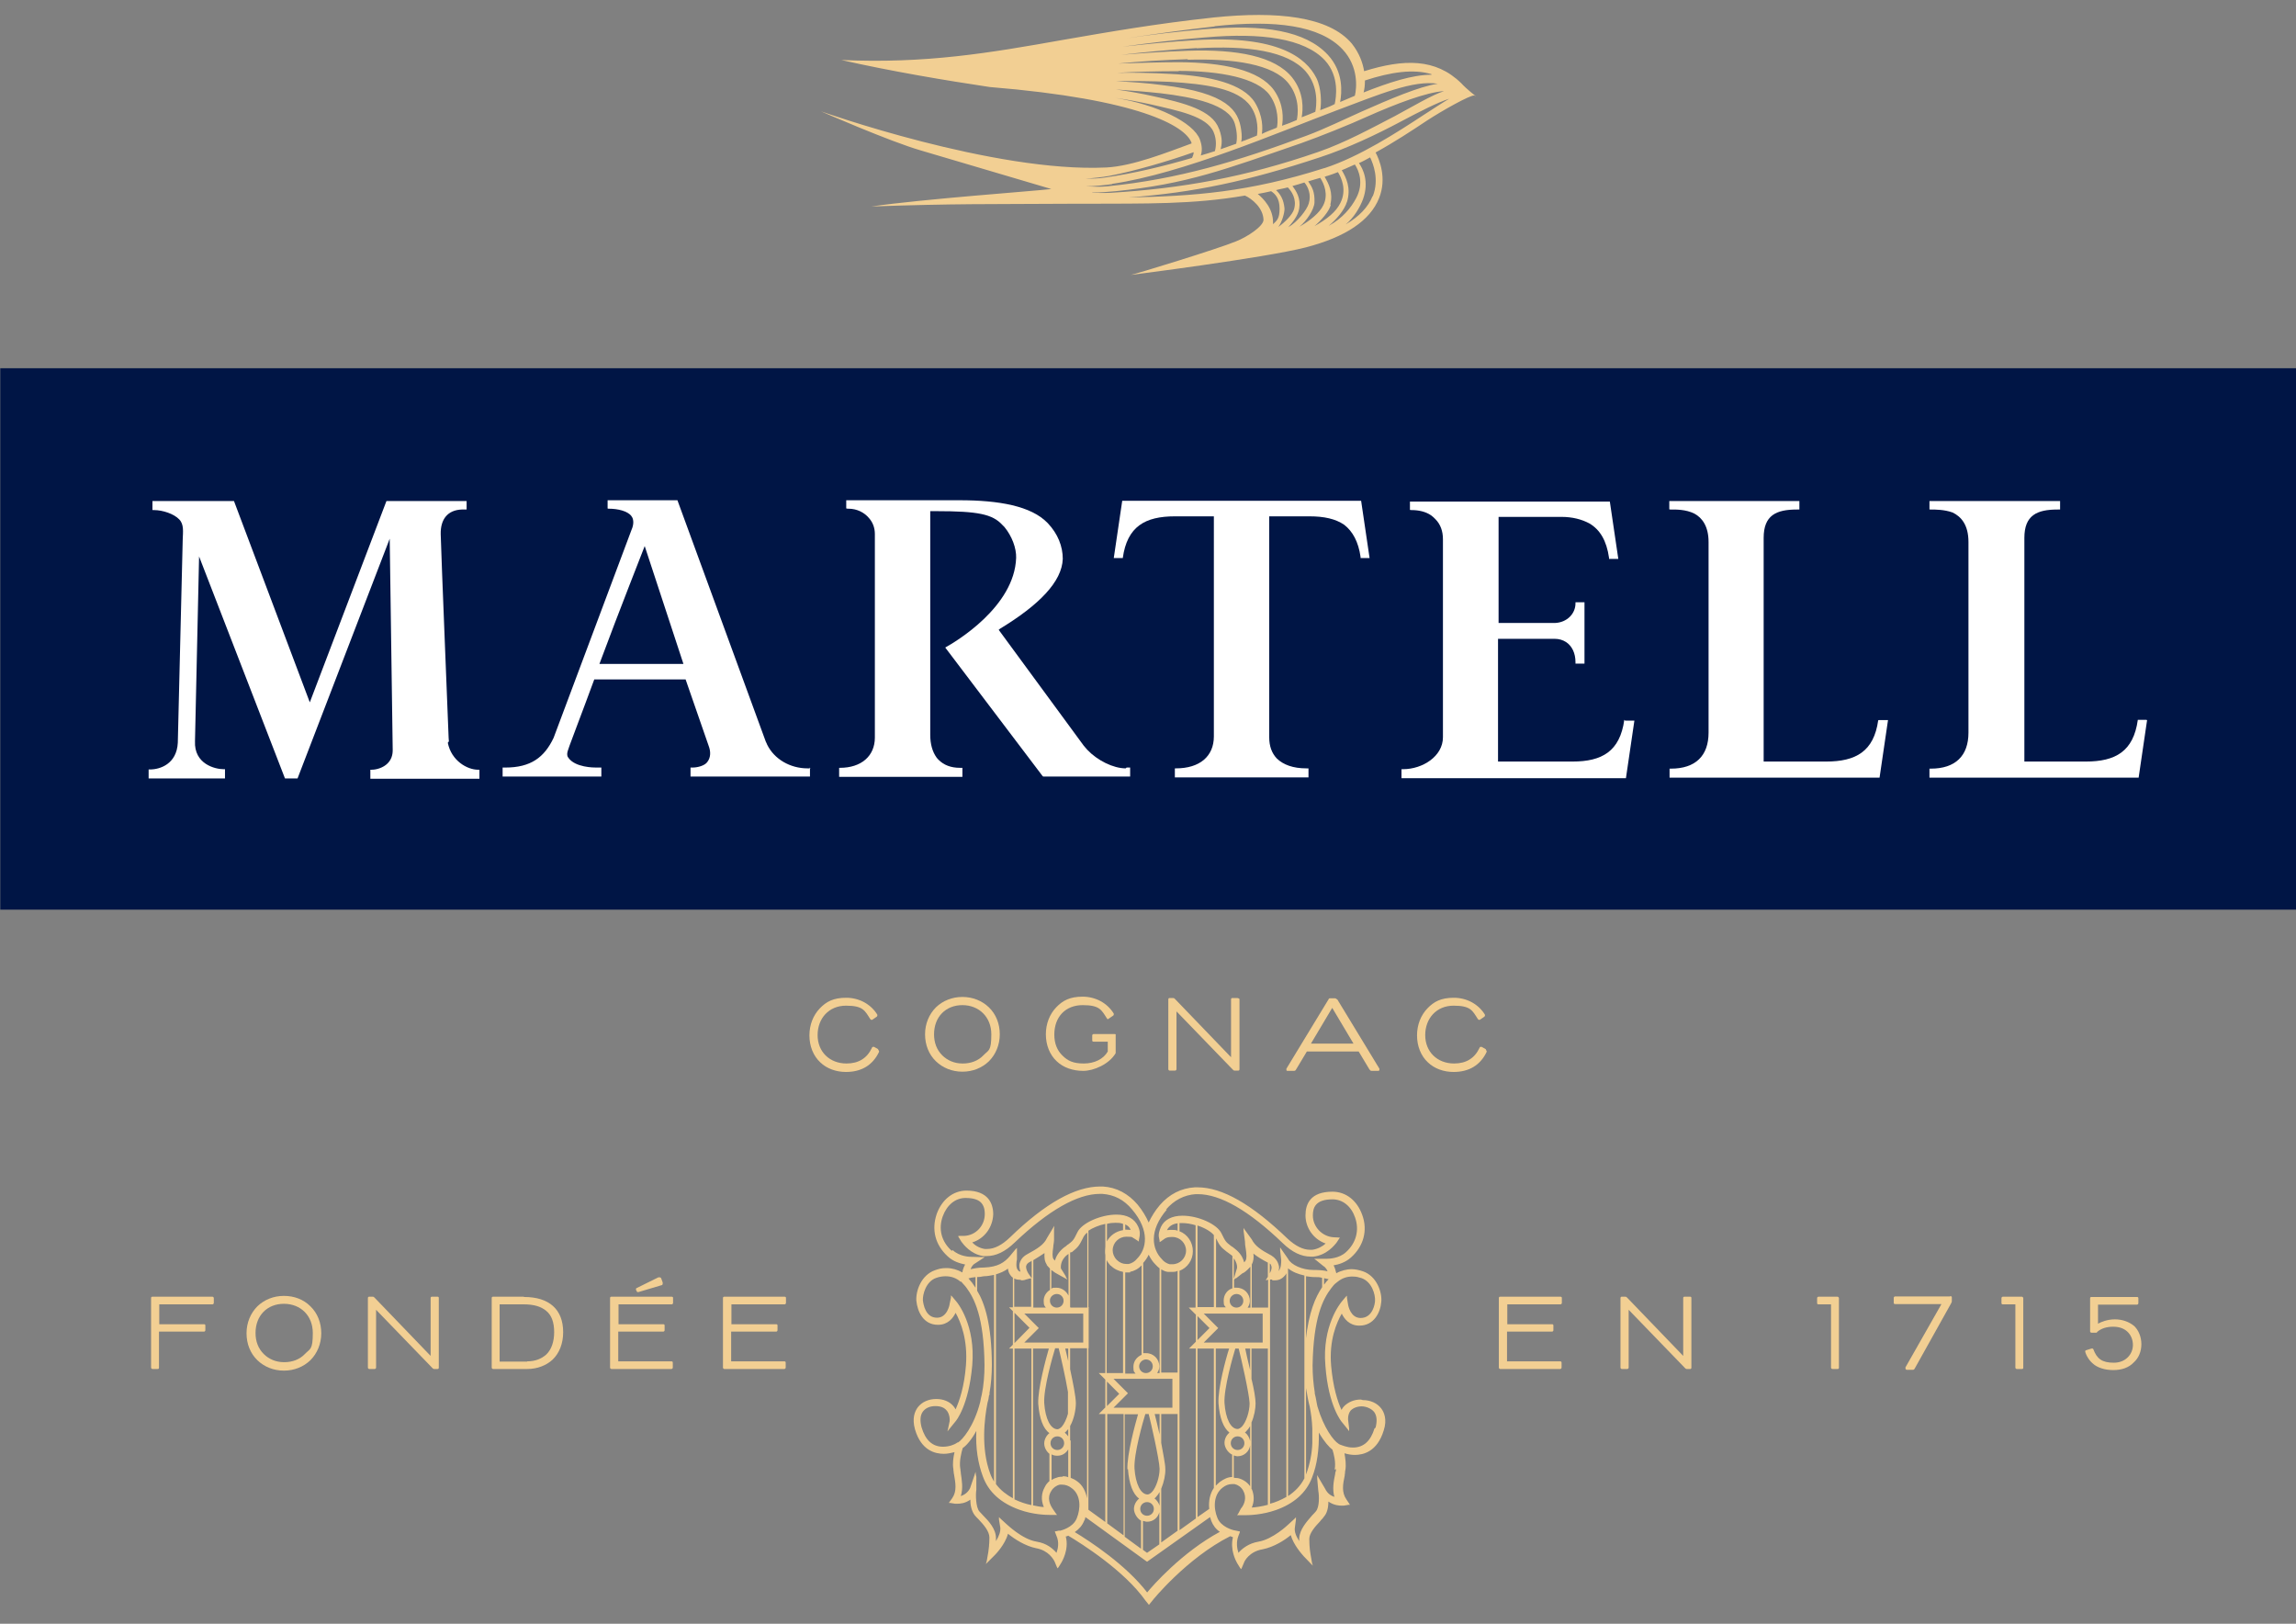 <?xml version="1.0" encoding="utf-8"?>
<!-- Generator: Adobe Illustrator 26.5.2, SVG Export Plug-In . SVG Version: 6.00 Build 0)  -->
<svg version="1.1" id="Calque_1" xmlns="http://www.w3.org/2000/svg" xmlns:xlink="http://www.w3.org/1999/xlink" x="0px" y="0px"
	 viewBox="0 0 841.9 595.3" style="enable-background:new 0 0 841.9 595.3;" xml:space="preserve">
<rect x="0" y="0" width="841.9" height="595.3" fill="#808080" stroke="none"/>
<style type="text/css">
	.st0{fill:#001545;}
	.st1{fill:#FFFFFF;}
	.st2{fill:#F2CF93;}
</style>
<g id="blue_rectangle">
	<path class="st0" d="M0.1,135v198.5h841.8V135H0.1z"/>
</g>
<g id="martell_letters">
	<g>
		<path class="st1" d="M164.6,271.8c0-0.4-0.1-0.9-0.1-1.4c0-0.8-2.8-68.9-2.9-74.6c-0.1-5.5,2.6-8.8,7.7-9c0.8,0,1.4,0,1.8,0v-3.1
			h-29.4l-28.1,73.8l-27.8-73.8H55.9v3.3h0.5c3.3,0,7.4,1.4,9.3,3.4c1.8,1.8,1.4,4.5,1.3,7.4l-1.8,74.5c-0.4,7.8-6.5,9.8-10.2,9.8
			h-0.5v3.3h28V285l0,0v-3h-0.6c-2.9,0-10.8-1.8-10.4-10.3l1.5-67.7l31.5,81.4h4.6l33.8-87.9l1.1,77.5c0,2-0.6,3.6-1.9,4.9
			c-1.6,1.6-4.1,2.3-5.8,2.3h-0.5v3l0,0v0.3h40v-3.3h-0.5c-4,0-9.8-3.3-11.1-9.9L164.6,271.8z"/>
		<path class="st1" d="M297.2,281.7h-1.1c-6.4,0-12.2-3.4-14.8-8.7c-0.1-0.4-0.4-0.8-0.5-1.1l-32.4-88.5h-25.6v3l0,0
			c0,0.1,0.5,0.1,0.5,0.1c3.1,0,6.9,0.8,8.3,2.8c0,0.1,0.1,0.3,0.3,0.5c0.6,1.5,0.3,3.1-0.5,4.9L203,270.5
			c-3.4,7.2-8.4,10.9-17.7,10.9h-1v3.3h36.2v-3.3h-1.9c-0.8,0-7.7,0-10.2-3.6c0-0.1-0.3-0.4-0.3-0.5c-0.4-1.3,0.3-2.5,0.8-4.1
			c0.5-1.5,4.3-11.3,9-24.1h33.5l8.4,24.2c0.9,2.3,0.8,4.4-0.4,6c-0.9,1.4-3.6,2.1-5.4,2.1h-0.8v3l0,0v0.3H297v-3h-0.1v-0.3
			L297.2,281.7z M219.8,243.4c7.5-20.2,16.3-42.3,16.6-43.2l14.2,43.2h-30.9H219.8z"/>
		<path class="st1" d="M412.8,281.7c-4.6,0-10.4-2.9-14.1-6.8c-0.4-0.5-0.9-1-1.3-1.5l-31.2-42.5l0.5-0.4
			c14.3-8.7,22.7-17.2,23-25.6c0-4.6-1.8-9.2-5.5-13.1c0,0,0,0-0.1-0.1l0,0c-6-6.2-17.8-8.3-32.3-8.3h-41.5v3h0.1
			c0,0.1,0.8,0.1,0.8,0.1c3,0,5.8,1.4,7.5,3.5c1.4,1.6,2.1,3.6,2.1,5.8v74.6c0,6.8-5,11.1-12.8,11.1h-0.3v3.3h45.2v-3.3H352
			c-3.3,0-5.9-1-7.8-2.9c-0.3-0.3-0.5-0.5-0.8-0.9c-1.5-2.1-2.3-4.9-2.3-8.3v-82h2.3c15.2,0,20.5,1.1,24.1,5
			c0.3,0.3,0.5,0.5,0.8,0.8c2.8,3.4,4.4,7.8,4.3,11.3c-0.6,18-22.2,30.8-26,32.9l35.6,47l0,0l0.3,0.3h31.9v-3.3h-0.3h-1L412.8,281.7
			z"/>
		<path class="st1" d="M498.9,183.6h-87.4l-3.1,21h3.3c1.6-11.6,8.2-15.3,19.1-15.3h10.7h3.6V270c0,7.3-5.2,11.7-13.9,11.7h-0.4v3.3
			h0.3h48.7v-3.3H479c-4.8,0-8.4-1.3-10.8-3.6c-1.9-2-2.8-4.6-2.8-7.8v-81h4.1l0,0h10.7c5.3,0,9.5,0.9,12.7,3.1
			c3.1,2.4,5.2,6.2,6,11.8v0.4h3.3l-3.1-21L498.9,183.6L498.9,183.6z"/>
		<path class="st1" d="M595.6,263.9L595.6,263.9c-1.6,11.6-8.2,15.3-19,15.3h-27.3v-45H570c1.6,0,3.1,0.4,4.4,1.3
			c2,1.4,3.3,3.9,3.3,7.3v0.5h3.3v-22.5h-3.3v0.4c0,3.8-3.1,7-7.5,7.2h-20.7v-38.9h23c4.1,0,7.5,0.9,10.3,2.4
			c3.9,2.3,6.3,6.3,7.2,12.6v0.4h3.4l-3.1-21H517v3l0,0c0,0.1,0.5,0.1,0.5,0.1c2.8,0,5.3,0.6,7.2,1.9c0.6,0.4,1.1,0.9,1.6,1.4
			c1.9,1.9,2.8,4.4,2.8,7.4v72.6c0,7-7.5,11.7-14.6,11.7h-0.6v3.3h82.3l3.1-21.1h-3.4L595.6,263.9z"/>
		<path class="st1" d="M688.7,264.1c-1.6,11.4-8.2,15.1-19.1,15.1h-22.9v-82c0-8.3,4.6-10.4,12.2-10.4h0.9v-3.1h-47.7v3l0,0
			c0,0.1,0.5,0.1,0.5,0.1c1.8,0,5.5-0.1,8.7,1.5c2.8,1.5,5.2,4.6,5.2,10.4v69.9c0,8.5-4.8,13.2-13.8,13.2h-0.5v3.3h77l3.1-21.1h-3.4
			L688.7,264.1z"/>
		<path class="st1" d="M786.9,263.9h-3c-1.6,11.6-8.2,15.3-19.1,15.3h-22.5v-82c0-8.3,4.6-10.4,12.2-10.4h0.9v-3.1h-47.9v3.1h0.5
			c1.6,0,5,0,8,1.1c3.1,1.5,5.8,4.5,5.8,10.8v69.9c0,8.5-4.8,13.2-13.8,13.2h-0.5v3.3h46.6h2h28.1l3.1-21.1L786.9,263.9L786.9,263.9
			z"/>
	</g>
</g>
<g id="crest_bloc">
	<g>
		<path class="st2" d="M499,513.1L499,513.1c-2.5,0-4.6,0.9-6.2,2.5c-0.4,0.4-0.6,0.8-0.9,1.3c-1.4-3-3.1-8.3-3.8-16.2
			c-0.8-9.3,2-15.8,3.9-19.1c0.9,1.9,2.8,4.4,6.4,4.4h0.1c5.3,0,7.7-4.8,8-8.8c0.3-3.4-1.6-9.3-6.7-11.1c-1.5-0.5-2.9-0.8-4.3-0.8
			c-1.4,0-3.8,0.5-5.5,1.5c-0.3-1.1-0.5-2-1-2.9c1.9-0.3,4.4-1.1,6.4-2.9c4.6-4.1,6.2-9.9,4.1-15.6c-1.9-5.3-6-8.5-10.9-8.5
			c-8.2,0-9.9,4.6-9.9,8.7c0,4.6,3,8.8,7.4,10.3c-1.1,1-2.8,2-4.9,2.3c-0.3,0-0.5,0-0.8,0c-2.6,0-5.4-1.4-8.3-4.1
			c-13.2-12.7-24-18.8-33-18.8s-0.6,0-1,0c-5,0.3-9.3,2.5-12.8,6.5c-1.8,2.1-3.1,4.3-4.1,6.4c-0.9-2.1-2.3-4.4-4-6.5
			c-3.5-4.1-7.8-6.4-12.8-6.7c-0.4,0-0.8,0-1,0c-9,0-20,6-33,18.6c-3,2.9-5.8,4.3-8.4,4.3s-0.6,0-0.9,0c-2.1-0.3-3.8-1.5-4.6-2.4
			c4.5-1.4,7.5-5.5,7.7-10.3c0-3.9-1.8-8.7-9.8-8.7c-4.9,0-9,3.3-10.9,8.5c-2,5.8-0.6,11.4,4,15.6c2,1.9,4.5,2.6,6.4,3
			c-0.5,0.9-0.9,1.9-1,2.9c-1.8-1-3.8-1.6-5.8-1.6s-2.8,0.3-4.3,0.8c-5,1.8-7,7.5-6.8,11.1c0.4,4.1,2.6,8.9,7.9,8.9h0.1
			c3.6,0,5.5-2.5,6.4-4.4c1.9,3.4,4.5,9.9,3.8,19.2c-0.6,7.9-2.4,13.1-3.8,16.2c-0.3-0.5-0.5-0.9-0.9-1.3c-1.4-1.6-3.6-2.5-6.2-2.5
			c-2.8,0-5.3,1.1-6.8,3.1c-1.1,1.5-2.1,4-1,8c2.3,7.9,7.5,9,10.6,9c1.3,0,2.6-0.3,3.9-0.6c-0.4,1.8-0.8,4.1-0.4,6.3
			c0,0.3,0,0.6,0.1,0.9c0,0.3,0,0.5,0.1,0.8c0.6,3.4,1.1,6.3-0.6,8.8l-1,1.4l-0.3,0.4h0.5l1.8,0.3c0.3,0,0.5,0,0.8,0
			c0.9,0,2.9-0.1,4.8-1.5c0,1.9,0.4,4.1,1.6,5.7c0.4,0.5,0.9,1,1.4,1.5c1.9,2,4,4.4,4,6.7c0,2.6-0.3,4.5-0.4,5.3l0,0l0,0l-0.6,3.4
			l-0.3,1l0.8-0.8l2.5-2.5c0,0,3.8-3.8,4.8-7.8c2.6,2.1,6.4,4.5,10.3,5.3c4.6,0.8,6.4,4.1,6.8,4.9l0.8,1.9l0.3,0.6l0.4-0.5l1.1-1.8
			c0-0.1,2.8-4.5,1.5-9.4c0.3,0,0.5-0.1,0.9-0.3c4.8,2.9,20.5,12.7,28.4,23.9l0.9,1.1l0.3,0.4l0.3-0.4l0.9-1.1
			c0-0.1,12.7-15.7,28.6-23.7c0.4,0.1,0.8,0.3,1,0.4c-1.1,4.5,1,8.5,1.5,9.4l1.1,1.8l0.4,0.5l0.3-0.6l0.8-1.9c0.1-0.4,1.9-4,6.8-4.8
			c4.1-0.8,8.2-3.4,10.3-5.2c1,3.5,3.9,6.8,4.8,7.8l2.5,2.6l0.8,0.8l-0.3-1l-0.6-3.5c0,0-0.4-2.1-0.4-5.3c0-2.1,2.1-4.5,4-6.5l0,0
			l0.3-0.4c0.4-0.4,0.8-0.8,1.1-1.3c1-1.1,1.6-3,1.6-5.5c2,1.4,4,1.5,4.8,1.5s0.5,0,0.8,0l1.8-0.3h0.5l-0.3-0.5l-1-1.5
			c-1.8-2.6-1.3-5.5-0.6-8.8c0-0.3,0-0.5,0.1-0.8c0-0.4,0-0.6,0.1-1c0.4-2.1,0-4.5-0.3-6.3c1.3,0.4,2.6,0.6,3.8,0.6
			c3,0,8.2-1.1,10.6-9c1.3-4,0.1-6.7-0.9-8c-1.5-2-4-3.1-6.8-3.1L499,513.1z M427.5,443.5c3-3.5,6.7-5.4,10.9-5.7c0.3,0,0.5,0,0.8,0
			c8.3,0,18.7,6,31.2,18c3.4,3.3,6.8,4.9,10.2,4.9c3.4,0,0.8,0,1,0c4.9-0.5,7.8-4.3,8.4-5l1-1.5l0.3-0.5h-0.5l-1.9-0.1
			c-4.1-0.3-7.5-3.8-7.5-8c0-2.8,0.9-5.9,7.2-5.9c3.8,0,6.9,2.6,8.3,6.7c1.6,4.6,0.4,9.3-3.4,12.7c-2.5,2.3-6.2,2.4-7.2,2.4
			s-0.4,0-0.4,0h-3.1h-0.9l0.8,0.6l2.6,2.1l0,0l0,0c0,0,0.9,0.4,1.5,1.9c-1.4-0.4-3.1-0.5-5.2-0.5c-4.1,0-8.2-1.9-9.3-4.1l-2.3-3.3
			l-0.6-0.9v1.1l0.4,3.6c0,0.8,0,3-1,4c0.3-0.9,0.3-1.6,0-2.4c-0.4-1.4-1.3-2.5-2.6-3.3c-3.8-2-6-3.5-7.2-5.9l0,0l0,0l-2.4-3.3
			l-0.6-0.9v1.1l0.5,3.8c0,0.9,0.1,1.8,0.3,2.8l0,0c0.3,2.1,0.4,3.5-0.1,4.3c-0.1,0.3-0.4,0.4-0.5,0.6c-0.5-1.9-1.5-3.5-3.3-4.9
			c-0.6-0.5-1.1-0.9-1.5-1.1c-1.9-1.5-2-1.5-3.5-4.6c-1.6-3.4-8.5-6.5-14.3-6.5l0,0c-3.9,0-6.7,1.5-7.9,4.1
			c-0.6,1.4-0.9,2.5-0.8,3.5l0.3,1.6v0.5l0.5-0.3l1.4-1c0.8-0.5,1.5-0.6,2.8-0.6c2.8,0,5,2.3,5,5c0,2.8-2.3,5-5,5c-2.8,0-0.6,0-1,0
			l0,0c-1.1-0.3-2.1-0.9-2.9-1.9l0,0c-3.5-3.6-4.9-10.3,1.9-18.2L427.5,443.5z M487.2,469c-0.5,0.5-1,1-1.4,1.6
			c0,0.1-0.3,0.3-0.3,0.4v-2.4C486.3,468.8,486.8,468.9,487.2,469L487.2,469z M478.9,491.4v-23.5c1,0.1,1.9,0.3,2.9,0.3
			c1.3,0,2.3,0,3,0.3v3.4c-2.4,3.6-4.9,9-6,19.5L478.9,491.4z M480.3,516c0.4,2,0.8,4.8,0.9,7.8v5.2c-0.1,3.8-0.9,7.8-2.3,11.6l0,0
			v-31.7c0.4,2.4,0.8,4.8,1.4,7L480.3,516z M478.3,467.8V542c-1.5,2.9-3.6,4.9-6,6.5v-83.2c0,0,0-0.1,0-0.3c1.6,1.3,3.6,2.1,5.9,2.6
			H478.3z M466.4,469.4c0.4,0,0.6,0,1,0c1.6,0,2.6-0.6,3.3-1.3c0.4-0.4,0.8-0.8,1-1.3v82c-2,1.1-4,2-6,2.5v-82.2h0.8V469.4z
			 M465.6,467v-3.8c0.4,0.3,0.5,0.6,0.6,1c0.3,1-0.4,2.3-0.6,2.6V467z M464.7,469.2h0.3v10.2h-6v-15.8c0.6-1.1,0.8-2.5,0.6-4
			c1.4,1.1,3.3,2.3,5.3,3.3l0,0v5.2l-0.5,0.8l-0.3,0.4h0.5L464.7,469.2z M458.9,545.9v-24.4c1-2.3,1.5-5,1.5-7c0-1.8-0.6-5.3-1.5-9
			v-11.1h6v57.3c-2.3,0.6-4.4,0.9-5.9,1c1-2.3,0.9-4.6,0-6.8H458.9z M446.8,514.5c0.4,5.3,1.8,9,4,10.7l0,0c-1.1,1-1.8,2.3-1.8,3.8
			c0,1.5,1.1,3.5,2.8,4.3v8.2c-1.6,0-3.1,0.8-4.5,1.8c-0.5,0.4-1,0.9-1.5,1.4v-50.3h4.9C449.5,498.1,446.5,509.1,446.8,514.5z
			 M452.9,494.4h1.3c0.8,3.1,3.9,16.6,4,20.1c0,3.1-1.3,6.9-2.8,8.5c-0.5,0.5-1.1,0.9-1.6,0.9c-2.5,0-4.4-3.8-4.8-9.5
			c-0.3-5.3,3.1-17.2,4-20.1L452.9,494.4z M451.3,529.1c0-1.4,1.1-2.5,2.5-2.5c1.4,0,2.5,1.1,2.5,2.5c0,1.4-1.1,2.5-2.5,2.5
			C452.4,531.6,451.3,530.5,451.3,529.1z M452.4,541.5v-7.9c0.4,0.1,0.9,0.3,1.4,0.3c2.4,0,4.3-1.8,4.6-4v15c-1.1-1.6-2.8-2.6-4.5-3
			c-0.5,0-1-0.1-1.4-0.1L452.4,541.5z M456.4,525.2c0.3-0.1,0.4-0.3,0.6-0.5c0.5-0.5,1-1.1,1.4-1.9v5.5c-0.3-1.3-0.9-2.4-1.9-3.1
			H456.4z M456.6,494.4h1.8v7.9C457.6,499.1,456.9,495.9,456.6,494.4z M441.4,492.2l5.3-5.3l-5.3-5.3H463v10.6L441.4,492.2
			L441.4,492.2z M443.4,553.2l-4.3,3v-61.8h6v51.1C443.7,547.6,443.1,550.2,443.4,553.2z M439.1,491.3v-8.8l4.4,4.4L439.1,491.3z
			 M439.1,479.3v-30c2.8,0.9,5,2.3,6,3.5v26.4h-6V479.3z M453.2,468.7l2.4-1.9c0.3,0,1.5-0.8,2.9-2.4v15h-1c0.5-0.8,0.8-1.5,0.8-2.5
			c0-2.6-2.1-4.8-4.8-4.8c-2.6,0-0.8,0-1,0v-3l0.8-0.6L453.2,468.7z M452.4,469.2v-7.9c1.4,1.9,1.3,3.6,1.1,3.9l-0.9,3l-0.3,0.9
			L452.4,469.2z M453.4,474.4c1.4,0,2.5,1.1,2.5,2.5c0,1.4-1.1,2.5-2.5,2.5c-1.4,0-2.5-1.1-2.5-2.5
			C450.9,475.6,452,474.4,453.4,474.4z M451.7,472.4c-1.8,0.6-3,2.4-3,4.4s0.3,1.8,0.8,2.5h-3.6v-25.3c1.4,2.9,1.9,3.3,3.9,4.9
			c0.4,0.3,0.9,0.6,1.5,1.1c0.3,0.1,0.4,0.4,0.6,0.5v11.8L451.7,472.4z M438.5,481.8v10.1l-2.5,2.5h2.5v62.3l-6,4.3v-95.1
			c2.9-1.1,4.9-3.9,4.9-7.2s-2-6.2-4.9-7.3v-3c0.4,0,0.6,0,1,0l0,0c1.6,0,3.3,0.3,4.9,0.8v30.2h-2.5l2.5,2.5L438.5,481.8z
			 M431.8,448.4v2.8c-0.6-0.3-1.4-0.3-2.1-0.3c-0.6,0-1.1,0-1.8,0.1l0,0c0.8-1.6,2.3-2.3,3.8-2.5L431.8,448.4z M413.6,538.6
			c0.4,5.4,1.8,9.2,4.1,10.8c-1.1,0.9-1.9,2.3-1.9,3.8s1.1,3.5,2.6,4.3v10.3l-6-4.4v-44.9h4.9c-1.1,3.8-4.1,14.8-3.9,20.2
			L413.6,538.6z M419.9,518.4h1.3c0.8,3.1,3.9,16.6,4,20.1c0,3.1-1.3,6.9-2.8,8.5c-0.5,0.5-1.1,0.9-1.6,0.9c-2.5,0-4.4-3.8-4.8-9.5
			c-0.3-5.3,3.1-17.2,4-20.1L419.9,518.4z M418.1,553.2c0-1.4,1.1-2.5,2.5-2.5c1.4,0,2.5,1.1,2.5,2.5s-1.1,2.5-2.5,2.5
			C419.2,555.7,418.1,554.6,418.1,553.2z M419.2,557.6c0.5,0.1,0.9,0.3,1.4,0.3c2.3,0,4-1.5,4.5-3.5v11.8l-4.5,3.1l-1.5-1.1v-10.6
			H419.2z M423.3,549.3c0.3-0.1,0.4-0.3,0.6-0.5c0.5-0.5,0.9-1.1,1.3-1.8v5C424.9,551,424.1,549.9,423.3,549.3z M423.4,518.4h1.8
			v7.5C424.5,522.8,423.8,519.9,423.4,518.4z M408.3,516.1l5.3-5.3l-5.3-5.3h21.6v10.6L408.3,516.1L408.3,516.1z M407.3,464
			c1.3,1.3,2.9,2,4.5,2.3v37.1h-6V462c0.4,0.8,0.9,1.4,1.4,2H407.3z M405.9,455.2v-6.5c1-0.3,2.1-0.4,3.1-0.4l0,0
			c0.9,0,1.9,0,2.8,0.4v2.3c-2.6,0.4-4.9,2-6,4.3L405.9,455.2z M412,518.4v44.5l-6-4.4v-40.1H412L412,518.4z M405.9,515.4v-8.9
			l4.5,4.5l-4.5,4.5V515.4z M414.3,466.3c1.6-0.3,3.1-1.1,4.3-2.4v32.8c-1.8,0.8-3,2.4-3,4.4c0,2,0.3,1.8,0.8,2.5h-3.8v-37.1h0.3
			c0.4,0,0.8,0,1.1,0l0,0h0.4V466.3z M420.2,498.4c1.4,0,2.5,1.1,2.5,2.5c0,1.4-1.1,2.5-2.5,2.5c-1.4,0-2.5-1.1-2.5-2.5
			C417.7,499.6,418.9,498.4,420.2,498.4z M425.8,545.8c1-2.4,1.6-5.2,1.5-7.3c0-1.8-0.8-5.5-1.5-9.5v-10.6h6v42.8l-6,4.3v-19.9
			V545.8z M425.8,503.5v-38.1c0.8,0.4,1.5,0.8,2.4,0.9h0.4l0,0c0.4,0,0.8,0,1.1,0c0.8,0,1.5,0,2.1-0.4v37.3h-6V503.5z M423.6,463.5
			c0.5,0.6,1,1,1.6,1.5v38.4h-0.9c0.5-0.8,0.8-1.5,0.8-2.5c0-2.6-2.1-4.8-4.8-4.8c-2.6,0-0.8,0-1.1,0.1v-33.2c0.8-0.9,1.5-1.9,2-3
			C421.9,461.4,422.6,462.5,423.6,463.5L423.6,463.5z M349,458.6c-3.8-3.4-5-8-3.3-12.7c1.5-4.1,4.6-6.7,8.3-6.7c2.9,0,4.9,0.6,6,2
			c1,1.3,1.1,2.8,1.1,3.9c0,4.3-3.3,7.8-7.5,8h-1.8l-0.5,0.1l0.3,0.5l0.9,1.5c0.8,1.1,3.5,4.6,8,5.3c0.4,0,0.9,0,1.3,0
			c3.4,0,6.8-1.6,10.3-5c12.4-11.8,23-17.8,31.2-17.8s0.6,0,0.9,0c4.3,0.3,7.9,2.1,10.9,5.7c6.7,7.9,5.3,14.6,1.8,18.1l0,0
			c-0.8,1-1.8,1.6-3,1.9l0,0l0,0l0,0c-0.3,0-0.6,0-0.9,0c-1.3,0-2.5-0.5-3.5-1.5c-1-1-1.5-2.3-1.5-3.5c0-2.8,2.3-5,5-5
			c2.8,0,2,0.3,2.8,0.6l1.4,0.9l0.4,0.3v-0.5l0.3-1.6c0-0.4,0.3-1.6-0.6-3.5c-1.3-2.8-4-4.3-7.9-4.3l0,0c-5.8,0-12.7,3.1-14.3,6.4
			c-1.5,3.1-1.6,3.1-3.5,4.6h-0.1c-0.4,0.4-0.9,0.8-1.4,1.1c-2,1.6-2.9,3.4-3.3,4.8c-0.1-0.3-0.4-0.4-0.5-0.6
			c-0.5-0.8-0.4-2.3-0.1-4.3c0-0.8,0.3-1.8,0.3-2.8v-4l0.1-1.1l-0.6,1l-2.1,3.5c-1.1,2.4-3.5,3.9-7.2,5.9c-1.5,0.8-2.4,1.9-2.8,3.3
			c-0.3,1.1,0,2.3,0.3,3.1c-0.4,0-0.8-0.3-0.9-0.5c-0.9-0.9-0.6-3.1-0.4-4l0,0l0,0v-3.3v-0.9l-0.6,0.6l-1.9,2.3
			c-2.1,2.5-4.5,4.1-9.5,4.3c-2.4,0-4,0.4-5,0.6c0.6-1.6,1.5-2,1.5-2l0,0l0,0l2.9-1.9l0.8-0.5h-1l-3.3-0.1l0,0l0,0l0,0
			c0,0-0.1,0-0.3,0c-1,0-4.6-0.1-7.2-2.5L349,458.6z M412.6,450.8v-1.9c0.9,0.4,1.6,1,2,2l0,0c-0.5,0-1.1-0.1-1.8-0.1
			c0,0-0.3,0-0.4,0H412.6z M405.3,460.2v43.2h-2.4l2.4,2.4V516l-2.4,2.4h2.4V558l-6.2-4.5v-59.2h0.1v-15.1h-0.1v-28
			c1.5-1,3.8-2,6.2-2.5v8.3c0,0.5-0.1,1-0.1,1.6C405.2,459.1,405.2,459.7,405.3,460.2L405.3,460.2z M392.4,528.3v-5.5
			c1.4-2.5,2.1-5.9,2.1-8.4c0-2.3-1.1-7.7-2.1-12.4v-7.7h6.2v55c-0.5-2.5-1.6-4.8-3.6-6.2c-0.8-0.6-1.6-1-2.4-1.3v-12.1
			c0-0.3,0-0.5,0-0.8s0-0.5,0-0.8H392.4z M389.7,541.4c-0.5,0-1,0-1.5,0.1c-1,0.3-1.9,0.6-2.6,1.1v-9.4c0.6,0.4,1.4,0.5,2.1,0.5
			c1.8,0,3.1-0.9,4-2.3v10.2c-0.6-0.3-1.4-0.4-2-0.4V541.4z M382.8,552.5c-1.1,0-2.5-0.3-4-0.6v-57.5h5.8
			c-1.1,3.8-4.1,14.8-3.9,20.2c0.4,5.4,1.8,9.2,4.1,10.8c-1.1,0.9-1.9,2.3-1.9,3.8c0,1.5,0.8,2.9,1.9,3.8V543
			c-0.6,0.5-1.3,1.3-1.6,2c-1.4,2.4-1.5,4.9-0.5,7.4H382.8z M382.9,514.4c-0.3-5.3,3.1-17.2,4-20.1h1.3c0.6,2.4,2.5,10.6,3.4,16v8
			c-0.5,1.9-1.4,3.8-2.3,4.8c-0.5,0.5-1.1,0.9-1.6,0.9C385.2,523.9,383.3,520.2,382.9,514.4L382.9,514.4z M390.6,494.4h1.1v4.6
			C391.3,497.1,390.8,495.4,390.6,494.4z M391.7,523.8v2.8c-0.4-0.5-0.8-1-1.3-1.4c0.3-0.1,0.4-0.3,0.6-0.5c0.3-0.3,0.5-0.5,0.8-0.9
			H391.7z M387.7,526.6c1.4,0,2.5,1.1,2.5,2.5c0,1.4-1.1,2.5-2.5,2.5s-2.5-1.1-2.5-2.5C385.2,527.7,386.3,526.6,387.7,526.6z
			 M391.6,492.2h-12.8h-0.6l0,0h-2.6l5.3-5.3l-5.3-5.3h21.6v10.6h-5.4L391.6,492.2z M374.4,469.4c0.5,0,1.1,0,1.8-0.3l1.5-0.4h0.4
			v10.4h-6.2v-10.4c0.6,0.4,1.5,0.5,2.4,0.5L374.4,469.4z M376.3,464.1c0.1-0.6,0.6-1.1,1.4-1.5c0.3,0,0.4-0.3,0.6-0.4v6.4l-0.3-0.4
			l-0.9-1.3c0,0-1.1-1.6-0.8-3L376.3,464.1z M378.2,494.4v57.4c-2-0.4-4.1-1.1-6.2-2.1v-55.3H378.2z M372,492.4v-11.1l5.5,5.5
			L372,492.4z M383.7,463.6c0.4,0.6,0.9,1,1.3,1.5v7.8c-1.4,0.9-2.3,2.3-2.3,4c0,1.8,0.3,1.8,0.8,2.5h-4.6V462
			c1.5-0.9,2.9-1.8,4.1-2.6c-0.1,1.6,0,3.1,0.9,4.3L383.7,463.6z M390.8,467.9L389,465c0-0.4-0.3-3,2.4-5c0.1,0,0.3-0.3,0.4-0.3
			v15.3c-0.8-1.6-2.4-2.9-4.4-2.9s-1.3,0.1-1.9,0.4v-6.9c0.8,0.6,1.3,0.9,1.4,1l3.4,1.9l1.1,0.6l-0.6-1L390.8,467.9z M387.5,474.4
			c1.4,0,2.5,1.1,2.5,2.5c0,1.4-1.1,2.5-2.5,2.5c-1.4,0-2.5-1.1-2.5-2.5C384.9,475.6,386.1,474.4,387.5,474.4z M392.4,479.3v-20.1
			c0,0,0.1,0,0.3-0.1h0.3c2.3-1.9,2.6-2.1,4.4-5.8c0.3-0.5,0.6-0.9,1.3-1.4v27.5h-6L392.4,479.3z M371.4,480.7V493l-1.4,1.4h1.4
			v54.9c-2.3-1.3-4.5-2.9-6.2-5.2v-76.9c1.6-0.5,3.1-1.1,4.4-2.1c0.1,1.3,0.6,2.1,1.3,2.9c0.1,0.1,0.3,0.3,0.5,0.4v10.9H370
			L371.4,480.7L371.4,480.7z M362.8,510.9c0.6-3.4,0.9-7,0.9-10.6c-0.1-14.8-2.6-22.5-5.4-27.1v-5c0.6,0,1.5-0.1,2.4-0.3
			c1.4,0,2.6-0.3,3.8-0.5v75.8c-0.5-0.9-1-1.8-1.4-2.9c-3.5-9.4-2.1-20.4-1-26c0.3-0.9,0.4-1.6,0.5-2.3c0-0.4,0.1-0.6,0.3-0.8
			L362.8,510.9L362.8,510.9L362.8,510.9z M357.7,468.2v3.9c-0.4-0.6-0.9-1.3-1.3-1.9c-0.4-0.5-0.9-1-1.3-1.5
			C355.7,468.5,356.5,468.3,357.7,468.2z M351.1,528.8L351.1,528.8l-0.4,0.3c-0.6,0.4-2.5,1.3-4.9,1.3c-3.9,0-6.5-2.4-7.9-7.2
			c-0.6-2.4-0.5-4.3,0.5-5.7c1-1.3,2.6-2,4.6-2c2,0,3.3,0.6,4.1,1.6c0.8,0.8,1.3,2.8,1.1,4l-0.5,2.4l-0.3,1.3l0.8-1l2.1-2.6
			c0.3-0.3,4.9-5.9,6.2-20.6c1.3-14.8-5.5-23.1-5.8-23.4l-1.5-1.8l-0.5-0.5v0.8l-0.5,2.4c0,0.3-0.9,5-4.6,5l0,0
			c-4.3,0-5-4.9-5.2-6.4c-0.1-2.1,1.1-6.9,4.9-8.2c1.1-0.4,2.3-0.6,3.4-0.6c2,0,3.9,0.6,5.5,2h0.3c0.6,0.8,1.3,1.4,1.8,2.1
			c3,4,6.5,10.9,6.7,28.4c0,3.8-0.3,7.5-1,10.9c-0.1,0.5-0.4,1.5-0.6,2.8c-2.3,8.9-6.5,13.8-8.2,14.8l0,0L351.1,528.8z M388.5,561.1
			L388.5,561.1L388.5,561.1l-1.3,0.3h-0.4l0.1,0.4l0.5,1.3c1,2.3,0.6,4.5,0,6.2c-1.4-1.6-3.6-3.5-7.3-4.1
			c-5.4-0.9-10.8-6.3-10.9-6.3l-2.3-2.1l-0.6-0.6v0.9l0.5,3c0.1,1.3-0.4,3-1.6,4.9c0-0.4,0-0.8,0-1.1c0-3.3-2.6-6.2-4.8-8.4
			c-0.5-0.5-0.9-1-1.3-1.4c-1.3-1.5-1.4-6.3-1.1-7.9v-4.8c-0.1,0-0.3-1.8-0.3-1.8l-0.5,1.6l-1.5,4.4c-0.9,1.8-2.3,2.5-3.4,2.9
			c0.9-2.9,0.4-5.7,0-8.5c0-0.3,0-0.5-0.1-0.8c0-0.3,0-0.6-0.1-0.9c-0.4-2.6,0.4-5.7,0.9-7.4c1.6-1.1,3.5-3.5,5-6.3
			c-0.3,6.3,0.6,11.9,2.4,16.7c2.1,5.8,6.7,9.8,13.4,12.2c5,1.8,9.8,1.9,11.1,1.9h0.1h2h0.6l-0.4-0.5l-1.1-1.6
			c-1.1-1.6-2.3-4.1-0.6-6.7c0.6-1.1,1.8-2,3.1-2.3c0.3,0,0.6,0,0.9,0c1.1,0,2.4,0.4,3.5,1.3c3.4,2.5,3.3,7.5,1.8,11.1
			c-1.4,3.4-5.7,4.4-6.5,4.6H388.5z M420.7,583.9c-7.8-10.2-21-18.8-26.6-22.2c1.6-1.1,2.8-2.5,3.4-4.1c0.3-0.4,0.4-0.9,0.5-1.4
			l22.5,16.3h0.1c0,0.1,0.1,0,0.1,0l23-16.3c0.1,0.5,0.4,1,0.5,1.5c0.6,1.5,1.6,2.9,3.1,3.9c-13.9,7.5-24.8,19.9-26.8,22.4
			L420.7,583.9z M489.9,538.6c0,0.5-0.1,0.9-0.3,1.4v0.3c-0.6,2.8-1.1,5.7-0.3,8.5c-1.1-0.4-2.5-1.1-3.4-3l-2.3-3.9l-0.6-1.1v1.3
			l0.4,4.5c0.3,1.6,0.5,5.9-0.9,7.5c-0.4,0.5-0.8,0.9-1.3,1.4l0,0c-2.1,2.4-4.6,5.2-4.8,8.4c0,0.4,0,0.8,0,1.1
			c-1.3-2-1.8-3.6-1.6-4.9l0.4-3v-0.9c0.1,0-0.5,0.6-0.5,0.6l-2.3,2.1c-0.3,0.3-5.7,5.4-10.9,6.3c-3.6,0.6-6,2.5-7.4,4.1
			c-0.5-1.6-0.9-3.9,0-6.2l0.5-1.3v-0.4c0.1,0-0.3,0-0.3,0l-1.4-0.3c-0.9-0.1-5.2-1.3-6.5-4.6c-1.5-3.6-1.5-8.5,1.9-11.1
			c1.1-0.9,2.3-1.3,3.4-1.3s0.6,0,1,0c1.3,0.3,2.4,1.1,3.1,2.3c1.5,2.6,0.5,5.2-0.8,6.7L454,555l-0.4,0.5h0.6h2c0,0,0.1,0,0.4,0
			c1.4,0,6.2-0.1,11.3-1.9c6.5-2.3,11.1-6.3,13.2-11.9c1.9-4.8,2.6-10.3,2.5-16.5c1.9,3.3,3.8,5.4,5,6.3c0.5,1.6,1.3,4.6,0.8,7.3
			L489.9,538.6z M504,523.7c-1.4,4.6-4,7-7.9,7c-2.3,0-4.1-0.9-4.8-1.1l0,0l-0.5-0.3l0,0l0,0c-1.8-1.1-5.4-5.8-7.7-13.6
			c-0.3-1.1-0.5-3-1-4.8l0,0v-0.4l0,0c-0.5-3.1-0.8-6.5-0.8-9.9c0.3-17.6,3.8-24.4,6.9-28.4c0.6-0.8,1.1-1.4,1.8-1.9l0.5-0.4
			c1.6-1.3,3.4-1.9,5.3-1.9c1.9,0,2.3,0.3,3.5,0.6c3.8,1.4,5,6,4.9,8.2c0,1.1-0.8,6.4-5.3,6.4l0,0c-3.6,0-4.5-4.3-4.6-5l-0.4-2.4
			v-0.8l-0.5,0.5l-1.5,1.8c-0.3,0.4-7.2,8.7-5.9,23.4c1.1,15,6,20.6,6,20.6l2.1,2.6l0.6,0.8v-1l-0.4-3.4c0-1.3,0.3-2.3,0.9-3.1
			c0.9-1,2.5-1.6,4.1-1.6s3.6,0.8,4.6,2.1c1,1.4,1.1,3.3,0.5,5.7L504,523.7z"/>
		<g>
			<path class="st2" d="M322.1,384.7l-1.6-0.9c0,0-0.1,0-0.3,0c-0.3,0-0.4,0.1-0.5,0.4c-1.8,3.8-4.9,5.7-9.3,5.7
				c-6.2,0-10.6-4.3-10.6-10.4s4.1-10.8,10.4-10.8c6.3,0,6.9,1.8,8.9,4.9c0,0.1,0.3,0.3,0.4,0.3s0.1,0,0.3,0l1.6-1.1
				c0.1,0,0.3-0.3,0.3-0.4c0-0.1,0-0.3,0-0.4c-2.4-3.9-6.7-6.2-11.4-6.2s-7.3,1.4-9.7,3.9c-2.4,2.5-3.8,6-3.8,9.9s1.4,7.5,4,9.9
				c2.4,2.3,5.8,3.5,9.4,3.5c5.7,0,9.8-2.5,12.1-7.3c0.1-0.3,0-0.6-0.3-0.8V384.7z"/>
			<path class="st2" d="M352.9,365.5c-3.8,0-7.2,1.4-9.7,3.8c-2.5,2.5-4,6-4,9.9s1.4,7.4,4,9.9c2.5,2.4,5.9,3.8,9.7,3.8
				s7.2-1.4,9.7-3.8c2.5-2.5,4-6,4-9.9s-1.4-7.4-4-9.9C360.1,366.9,356.7,365.5,352.9,365.5z M352.9,389.9c-2.9,0-5.5-1.1-7.4-3
				c-2-2-3-4.6-3-7.7c0-6.4,4.3-10.7,10.4-10.7s10.6,4.4,10.6,10.7c0,6.3-1,5.7-2.9,7.7c-1.9,2-4.6,3-7.5,3H352.9z"/>
			<path class="st2" d="M408.7,379.1H401c-0.3,0-0.5,0.3-0.5,0.5v1.8c0,0.3,0.1,0.5,0.5,0.5h5.2v3.6c-1.6,2.8-4.9,4.4-8.8,4.4
				s-5.9-1-7.8-2.9c-2-1.9-3-4.5-3-7.7c0-6.5,4.1-10.8,10.4-10.8c6.3,0,6.9,1.8,8.9,4.9c0.1,0.3,0.5,0.3,0.6,0.1l1.6-1.1
				c0.1,0,0.3-0.3,0.3-0.4c0-0.1,0-0.3,0-0.4c-2.4-3.9-6.7-6.2-11.4-6.2s-7.3,1.4-9.7,3.9c-2.4,2.5-3.8,6-3.8,9.9s1.4,7.5,4,9.9
				c2.4,2.3,5.9,3.5,9.7,3.5c3.8,0,9.5-2.4,11.9-6.5c0-0.3,0-0.4,0-0.5v-6.2C409.2,379.3,409.1,379.1,408.7,379.1z"/>
			<path class="st2" d="M453.9,365.9h-2.1c-0.3,0-0.4,0.3-0.4,0.5v21.2l-20.6-21.4c-0.3-0.3-0.4-0.3-0.6-0.3h-1.4
				c-0.3,0-0.4,0.3-0.4,0.5V392c0,0.3,0.3,0.5,0.5,0.5h2c0.3,0,0.5-0.3,0.5-0.5v-21.2l20.7,21.4c0.3,0.3,0.4,0.3,0.6,0.3h1.4
				c0.3,0,0.4-0.3,0.4-0.5v-25.5c0-0.3-0.1-0.5-0.4-0.5H453.9z"/>
			<path class="st2" d="M490,366.3c-0.1-0.3-0.3-0.3-0.5-0.3h-1.8c-0.3,0-0.4,0-0.5,0.3l-15.5,25.5c0,0,0,0.3,0,0.4
				c0,0.3,0.1,0.4,0.4,0.4h2.3c0.5,0,0.6-0.1,0.9-0.6l3.9-6.5h19l3.9,6.5l0,0c0.3,0.4,0.4,0.6,0.9,0.6h2.4c0.1,0,0.4,0,0.4-0.4
				c0-0.4,0-0.3,0-0.4l-15.5-25.5H490z M496.4,382.6h-15.7l7.8-13.1l7.8,13.1H496.4z"/>
			<path class="st2" d="M544.9,384.7l-1.6-0.9c0,0-0.1,0-0.3,0c-0.3,0-0.4,0.1-0.5,0.4c-1.8,3.8-4.9,5.7-9.3,5.7
				c-6.2,0-10.6-4.3-10.6-10.4s4.1-10.8,10.4-10.8c6.3,0,6.9,1.8,8.9,4.9c0,0.1,0.3,0.3,0.4,0.3s0.1,0,0.3,0l1.6-1.1
				c0.1,0,0.3-0.3,0.3-0.4c0-0.1,0-0.3,0-0.4c-2.4-3.9-6.7-6.2-11.4-6.2s-7.3,1.4-9.7,3.9c-2.4,2.5-3.8,6-3.8,9.9s1.4,7.5,4,9.9
				c2.4,2.3,5.8,3.5,9.4,3.5c5.7,0,9.8-2.5,12.1-7.3c0.1-0.3,0-0.6-0.3-0.8L544.9,384.7z"/>
			<path class="st2" d="M77.9,475.4h-22c-0.3,0-0.5,0.1-0.5,0.5v25.5c0,0.3,0.3,0.5,0.5,0.5h1.9c0.3,0,0.5-0.1,0.5-0.5v-13.2h16.5
				c0.3,0,0.5-0.3,0.5-0.5V486c0-0.3-0.1-0.5-0.4-0.5H58.4v-7.3h19.5c0.3,0,0.5-0.3,0.5-0.5v-1.8C78.4,475.7,78.2,475.4,77.9,475.4
				L77.9,475.4z"/>
			<path class="st2" d="M104.1,475.1c-3.8,0-7.2,1.4-9.7,3.8c-2.5,2.5-4,6-4,9.9s1.4,7.4,4,9.9c2.5,2.4,5.9,3.8,9.7,3.8
				c3.8,0,7.2-1.4,9.7-3.8c2.5-2.5,4-6,4-9.9s-1.4-7.4-4-9.9C111.3,476.4,107.9,475.1,104.1,475.1z M104.1,499.4
				c-2.9,0-5.5-1.1-7.4-3c-2-2-3-4.6-3-7.7c0-6.4,4.3-10.7,10.4-10.7c6.2,0,10.6,4.4,10.6,10.7c0,6.3-1,5.7-2.9,7.7s-4.6,3-7.5,3
				H104.1z"/>
			<path class="st2" d="M160.3,475.4h-2c-0.3,0-0.4,0.3-0.4,0.5v21.2l-20.6-21.4c-0.3-0.3-0.4-0.3-0.6-0.3h-1.4
				c-0.3,0-0.4,0.3-0.4,0.5v25.5c0,0.3,0.3,0.5,0.5,0.5h2c0.3,0,0.5-0.3,0.5-0.5v-21.2l20.7,21.4c0.3,0.3,0.4,0.3,0.6,0.3h1.3
				c0.3,0,0.4-0.3,0.4-0.5v-25.5c0-0.3-0.1-0.5-0.4-0.5H160.3z"/>
			<path class="st2" d="M192,475.4h-11.2c-0.3,0-0.5,0.1-0.5,0.5v25.5c0,0.3,0.3,0.5,0.5,0.5h12.6c3.6,0,6.9-1.3,9.2-3.4
				c2.5-2.4,3.9-5.9,3.9-10.1c0-8.4-5.2-12.9-14.3-12.9L192,475.4z M193.3,499.2h-10.1v-21h8.8c3.8,0,6.4,0.8,8.3,2.4
				c2,1.6,2.9,4.3,2.9,7.8s-1,6.4-2.9,8.2c-1.8,1.6-4.1,2.5-7,2.5V499.2z"/>
			<path class="st2" d="M246.2,475.4h-22c-0.3,0-0.5,0.1-0.5,0.5v25.5c0,0.3,0.3,0.5,0.5,0.5h22c0.3,0,0.5-0.3,0.5-0.5v-1.8
				c0-0.3-0.1-0.5-0.5-0.5h-19.5v-10.9h16.5c0.3,0,0.5-0.3,0.5-0.5V486c0-0.3-0.1-0.5-0.4-0.5h-16.5v-7.3h19.5
				c0.3,0,0.5-0.3,0.5-0.5v-1.8c0-0.3-0.1-0.5-0.5-0.5L246.2,475.4z"/>
			<path class="st2" d="M233.2,472.9l0.3,0.5c0,0.1,0,0.3,0.4,0.3s0,0,0.1,0c0,0,0,0,0.1,0l8.4-2.5c0.4,0,0.5-0.4,0.5-0.6
				c0-0.3,0-0.3,0-0.4l-0.5-1.4c-0.1-0.4-0.4-0.5-0.6-0.5s-0.3,0-0.5,0l-7.9,3.9c-0.1,0-0.3,0.1-0.3,0.4c0,0.3,0,0.1,0,0.3l0,0
				L233.2,472.9z"/>
			<path class="st2" d="M287.6,475.4h-22c-0.3,0-0.5,0.1-0.5,0.5v25.5c0,0.3,0.3,0.5,0.5,0.5h22c0.3,0,0.5-0.3,0.5-0.5v-1.8
				c0-0.3-0.1-0.5-0.5-0.5h-19.5v-10.9h16.5c0.3,0,0.5-0.3,0.5-0.5V486c0-0.3-0.1-0.5-0.4-0.5h-16.5v-7.3h19.5
				c0.3,0,0.5-0.3,0.5-0.5v-1.8c0-0.3-0.1-0.5-0.5-0.5L287.6,475.4z"/>
			<path class="st2" d="M572.1,475.4h-22c-0.3,0-0.5,0.1-0.5,0.5v25.5c0,0.3,0.3,0.5,0.5,0.5h22c0.3,0,0.5-0.3,0.5-0.5v-1.8
				c0-0.3-0.1-0.5-0.5-0.5h-19.5v-10.9h16.5c0.3,0,0.5-0.3,0.5-0.5V486c0-0.3-0.1-0.5-0.4-0.5h-16.5v-7.3h19.5
				c0.3,0,0.5-0.3,0.5-0.5v-1.8c0-0.3-0.1-0.5-0.5-0.5L572.1,475.4z"/>
			<path class="st2" d="M619.6,475.4h-2c-0.3,0-0.4,0.3-0.4,0.5v21.2l-20.6-21.4c-0.3-0.3-0.4-0.3-0.6-0.3h-1.4
				c-0.3,0-0.4,0.3-0.4,0.5v25.5c0,0.3,0.3,0.5,0.5,0.5h2c0.3,0,0.5-0.3,0.5-0.5v-21.2l20.7,21.4c0.3,0.3,0.4,0.3,0.6,0.3h1.3
				c0.3,0,0.4-0.3,0.4-0.5v-25.5c0-0.3-0.1-0.5-0.4-0.5H619.6z"/>
			<path class="st2" d="M673.8,475.4h-7c-0.3,0-0.5,0.3-0.5,0.5v1.8c0,0.3,0.1,0.5,0.5,0.5h4.6v23.2c0,0.3,0.3,0.5,0.5,0.5h1.9
				c0.3,0,0.5-0.1,0.5-0.5v-25.5C674.3,475.7,674,475.4,673.8,475.4L673.8,475.4z"/>
			<path class="st2" d="M715,475.3h-20.1c-0.3,0-0.5,0.3-0.5,0.5v1.8c0,0.3,0.1,0.5,0.5,0.5h17l-13.2,23.2c0,0.3,0,0.3,0,0.4
				c0,0.3,0.3,0.5,0.4,0.5h2.4c0.3,0,0.4-0.3,0.5-0.3l13.4-24c0.1-0.3,0.3-0.4,0.3-0.9v-1.3c0-0.3-0.1-0.5-0.5-0.5L715,475.3z"/>
			<path class="st2" d="M741.4,475.4h-7c-0.3,0-0.5,0.3-0.5,0.5v1.8c0,0.3,0.1,0.5,0.5,0.5h4.6v23.2c0,0.3,0.3,0.5,0.5,0.5h1.9
				c0.3,0,0.5-0.1,0.5-0.5v-25.5C741.9,475.7,741.6,475.4,741.4,475.4L741.4,475.4z"/>
			<path class="st2" d="M782.5,486.1c-1.8-1.5-4.3-2.4-7-2.4c-2.8,0-5.2,1-6.2,1.6v-7h14.3c0.3,0,0.5-0.3,0.5-0.5v-1.8
				c0-0.3-0.1-0.5-0.5-0.5h-16.7c-0.3,0-0.5,0.1-0.5,0.5v12.1c0,0.3,0.3,0.5,0.5,0.5h1.6c0.3,0,0.4,0,0.5-0.3l0,0
				c1.5-1.3,3.5-1.9,5.9-1.9c5,0,7.2,3.4,7.2,6.7s-2.6,6.5-7,6.5s-6.2-1.5-7.5-4.9c0-0.1-0.1-0.3-0.4-0.3s-0.1,0-0.3,0l-1.9,0.6
				c-0.1,0-0.4,0.1-0.4,0.4c0,0.6,1,3,2.8,4.5c1.6,1.5,4.4,2.4,7.5,2.4s5.7-0.9,7.5-2.8c1.8-1.6,2.8-4,2.8-6.7c0-2.6-1-5.3-3-7
				L782.5,486.1z"/>
		</g>
	</g>
</g>
<g id="swift">
	<path class="st2" d="M541.2,35.3c0,0-3.4-2.6-5.4-4.8c-9.4-9.2-21.1-8.9-35.6-4.4c-0.5-3.1-1.8-6.7-4.5-10.1
		C487.3,6,468.4,4,445.1,6.4c-21.4,2.3-38.4,5.3-55.2,8.2c-27,4.8-50.4,8.8-81.4,7.4c18.1,4.1,38.3,7.5,54.4,9.9
		c55,4.5,71.7,14.3,74,20.4c0,0,0,0.1,0,0.3c-9.3,3.4-21.6,8.3-31.2,8.8c-41.2,2-104.7-20.6-104.7-20.6s25.3,11.1,36.8,14.4
		c11.6,3.4,47.7,14.1,47.7,14.1c-6.8,0.8-46.4,3.6-66,6.4c31.7-1.1,41.5-0.8,72.5-1h5.2c23.2-0.1,40,0.3,59.3-3l0,0
		c2.5,1.1,6.7,4.5,6.8,8.9c0,2.3-5.8,6.2-10.1,7.9c-6.8,2.8-37.2,12.1-38.6,12.3c0,0,48.9-6.2,64.2-10.1
		c14.6-3.8,23.6-9.8,26.9-18.1c2.9-7.3,0.1-14.1-1.3-16.7c6.9-3.8,13.3-8,18.7-11.6c5.8-3.8,16-9.5,17.5-9.3L541.2,35.3z
		 M524.9,27.4c-7,0-15.5,2.8-24.9,6.5c0.3-1.1,0.5-2.5,0.5-4.4c9.5-3.1,17.8-4.3,24.4-2.3V27.4z M445.4,9.6
		c22.2-2.4,38.6-0.3,46.9,8.5c5.9,6.3,5.2,14.1,4.5,17c-1.8,0.8-3.5,1.5-5.4,2.3c0.6-3.3,1.4-10.9-4.5-17.3
		c-8.2-8.8-23.5-11.3-45-9.4c-10.4,0.9-19.9,2-28.6,3.3c9.8-1.5,20.4-3,32-4.3H445.4z M442.1,13.7c20.5-1.8,36.2,0.4,43.7,8.4
		c5.5,6,4.1,13.8,3.6,16.1c-0.3,0-0.5,0.3-0.9,0.4c-0.5,0.3-2.1,0.9-4.4,1.8c0.5-2.6,0.4-8.2-1.4-11.8c-3.8-7.5-14.1-15.7-44.1-13.9
		c-9.8,0.6-18.6,1.5-26.9,2.4c9.3-1.3,19.2-2.5,30.3-3.4L442.1,13.7z M438.8,17.7c18.7-1.1,33.4,1,40,8.5c4.9,5.7,3.9,12.7,3.5,14.8
		c-1.5,0.6-3.3,1.4-5,2c0.5-2.8,1-8.9-3.5-14.6c-6.3-7.8-20.2-10.4-38.1-9.8c-8.8,0.3-17,0.9-24.6,1.5c8.7-1,17.8-1.9,27.9-2.5
		H438.8z M435.6,21.9c16.7-0.5,31.3,1.6,36.9,8.7c4.3,5.4,3.4,11.7,3,13.4c-1.8,0.8-3.6,1.5-5.4,2.1c0.4-2.4,0.8-7.7-3-13.1
		c-5.3-7.3-18.5-10.1-34.7-10.2c-7.9,0-15.3,0.3-22.4,0.5c8-0.8,16.3-1.3,25.5-1.6V21.9z M432.2,26c15,0,28.8,2.5,33.4,8.9
		c3.4,4.8,3,10.2,2.6,11.9c-2,0.8-3.9,1.5-5.5,2.3c0.3-2,0.5-6.5-2.6-11.6c-4.3-6.8-16.5-9.7-30.9-10.4c-6.9-0.4-13.3-0.5-19.7-0.4
		c7.2-0.4,14.7-0.6,22.7-0.6V26z M428.9,30c13.2,0.8,25.1,2.4,29.7,9c3.1,4.5,2.5,9.5,2.3,10.7c-2.1,0.9-3.8,1.5-4.5,1.8
		c-0.4,0.1-0.9,0.3-1.3,0.5c0.3-0.8,0.3-2.5,0-4.5c-1-6.9-4.8-13.4-28.9-16.3c-5.8-0.8-11.3-1.1-17.1-1.5
		C415.5,29.7,422,29.7,428.9,30L428.9,30z M446.9,47.1c-2.4-6.7-12.8-9.4-23.9-11.8c-4.4-1-8.9-1.8-13.8-2.5
		c5.5,0.4,10.9,0.8,16.5,1.4c11.6,1.4,25,4,27.1,11.2c1,3.5,0.8,6,0.5,7.3c-1.9,0.6-3.8,1.4-5.7,2c0.4-1.9,0.8-3.6-0.6-7.5H446.9z
		 M408.9,35.9c4.6,0.6,9,1.5,13.2,2.4c9.9,2.3,20.4,4.3,22.9,10.1c1.3,3,0.8,5.9,0.5,7c-1.8,0.6-3.5,1.1-5.2,1.6
		c0.5-1.5,0.6-3.3-0.3-5.8C437.7,44.9,424.1,38.3,408.9,35.9z M406.7,64.5c9.4-1.8,21.7-5.4,31-8.7c0,0.9-0.4,1.5-0.6,2.1
		c-10.6,3.1-21.4,5.7-32,7.2c-2.5,0.4-4.8,0.4-7.2,0.4C401,65.3,403.9,65,406.7,64.5z M407.8,67.4c26-3.8,60.7-18.8,82.5-27
		c15.5-5.8,27.9-11.1,36.9-9.7c-6.8,1-17.7,5.7-27.9,10.2c-6.3,2.8-13.4,6.3-20.1,8.8c-25.3,9.4-47.1,16-73.1,18.6
		c-2.9,0.3-5.3,0.1-8,0c3.5,0,6.7-0.4,9.7-0.8V67.4z M400.6,70.6c3,0,5.9-0.3,8.4-0.5c26.3-2.6,40.2-8,68.1-17.6
		c6.8-2.4,18-6.9,24.1-9.7c10.8-4.8,21.9-9,28.3-9.4c-4.6,1.5-11.2,5.5-18.1,9.2c-8.7,4.5-18.2,9.7-28,13.1
		c-26.9,9.3-50,13.4-76.3,15c-2.5,0.1-4.5,0-6.7,0L400.6,70.6z M461.2,71.1c1.6-0.3,3.3-0.6,4.9-1c1.5,1,3.1,2.6,3.1,6.4
		c0,3.8-1.1,4.4-2.4,5.7c0-0.1,0-0.4,0-0.5C466.9,76.4,463.2,72.8,461.2,71.1z M468.7,83.2c1.3-1.5,2.4-5.3,2.3-6.8
		c-0.3-3.3-1.5-5.2-3.1-6.7c1.4-0.4,2.9-0.6,4.3-1c1.4,1.4,3.4,4.3,2.3,8c-0.5,1.9-3.4,4.9-5.8,6.5L468.7,83.2z M472.4,83.3
		c1.3-1.5,3.6-4.1,4-6.9c0.6-3.6-1-6.3-2.5-8.2c1.4-0.4,2.9-0.8,4.4-1.3c1.3,1.5,2.6,4.4,1.6,7.7C479.2,77,475.7,81.4,472.4,83.3z
		 M476.5,83.1c2.6-2.1,5.4-6.3,5.5-8.9c0.1-3.9-0.8-5.5-2.3-7.7c1.4-0.4,2.9-0.9,4.4-1.3c1.4,2.1,3.1,6.2,1.1,10.1
		C483.9,78,480.4,80.9,476.5,83.1z M487.8,75.1c1.1-4.5-0.6-7.8-2.1-10.3c0.4,0,0.6-0.3,1-0.3c1.3-0.4,2.6-0.9,3.9-1.4
		c1.3,2.1,3.3,6.5,0.9,11.3c-1.6,3.3-5,6-9.5,8.5c2.3-2,5.4-5.3,6-7.9L487.8,75.1z M493.9,74.1c1.6-5.2-0.3-9-1.9-11.7
		c1.6-0.6,3.1-1.4,4.8-2.1c1.4,2.1,3.4,6.8,0.5,12.3c-1.9,3.6-5,7.4-10.1,10.2c2.8-2.3,5.8-5.8,6.7-8.8L493.9,74.1z M503.3,71.9
		c-1.6,4-4.9,7.5-9.9,10.4c3-2.4,5.3-6.3,6.4-9.3c2.3-6.4,0-11.1-1.5-13.2c1.4-0.6,2.8-1.4,4.1-2.1c1.1,2.3,3.4,8,1,14.2L503.3,71.9
		z M485.7,61.6c-27.8,8.9-48,10.3-71.9,10.8c24.1-1.8,43.8-6,70.1-14.7c10.1-3.3,20.9-8.4,29.7-13.1c6.8-3.6,13.4-7,17.8-8.4
		c-2.4,1.4-5.4,3.4-9.3,5.9c-9.9,6.5-23.5,15.3-36.3,19.5H485.7z"/>
</g>
</svg>
